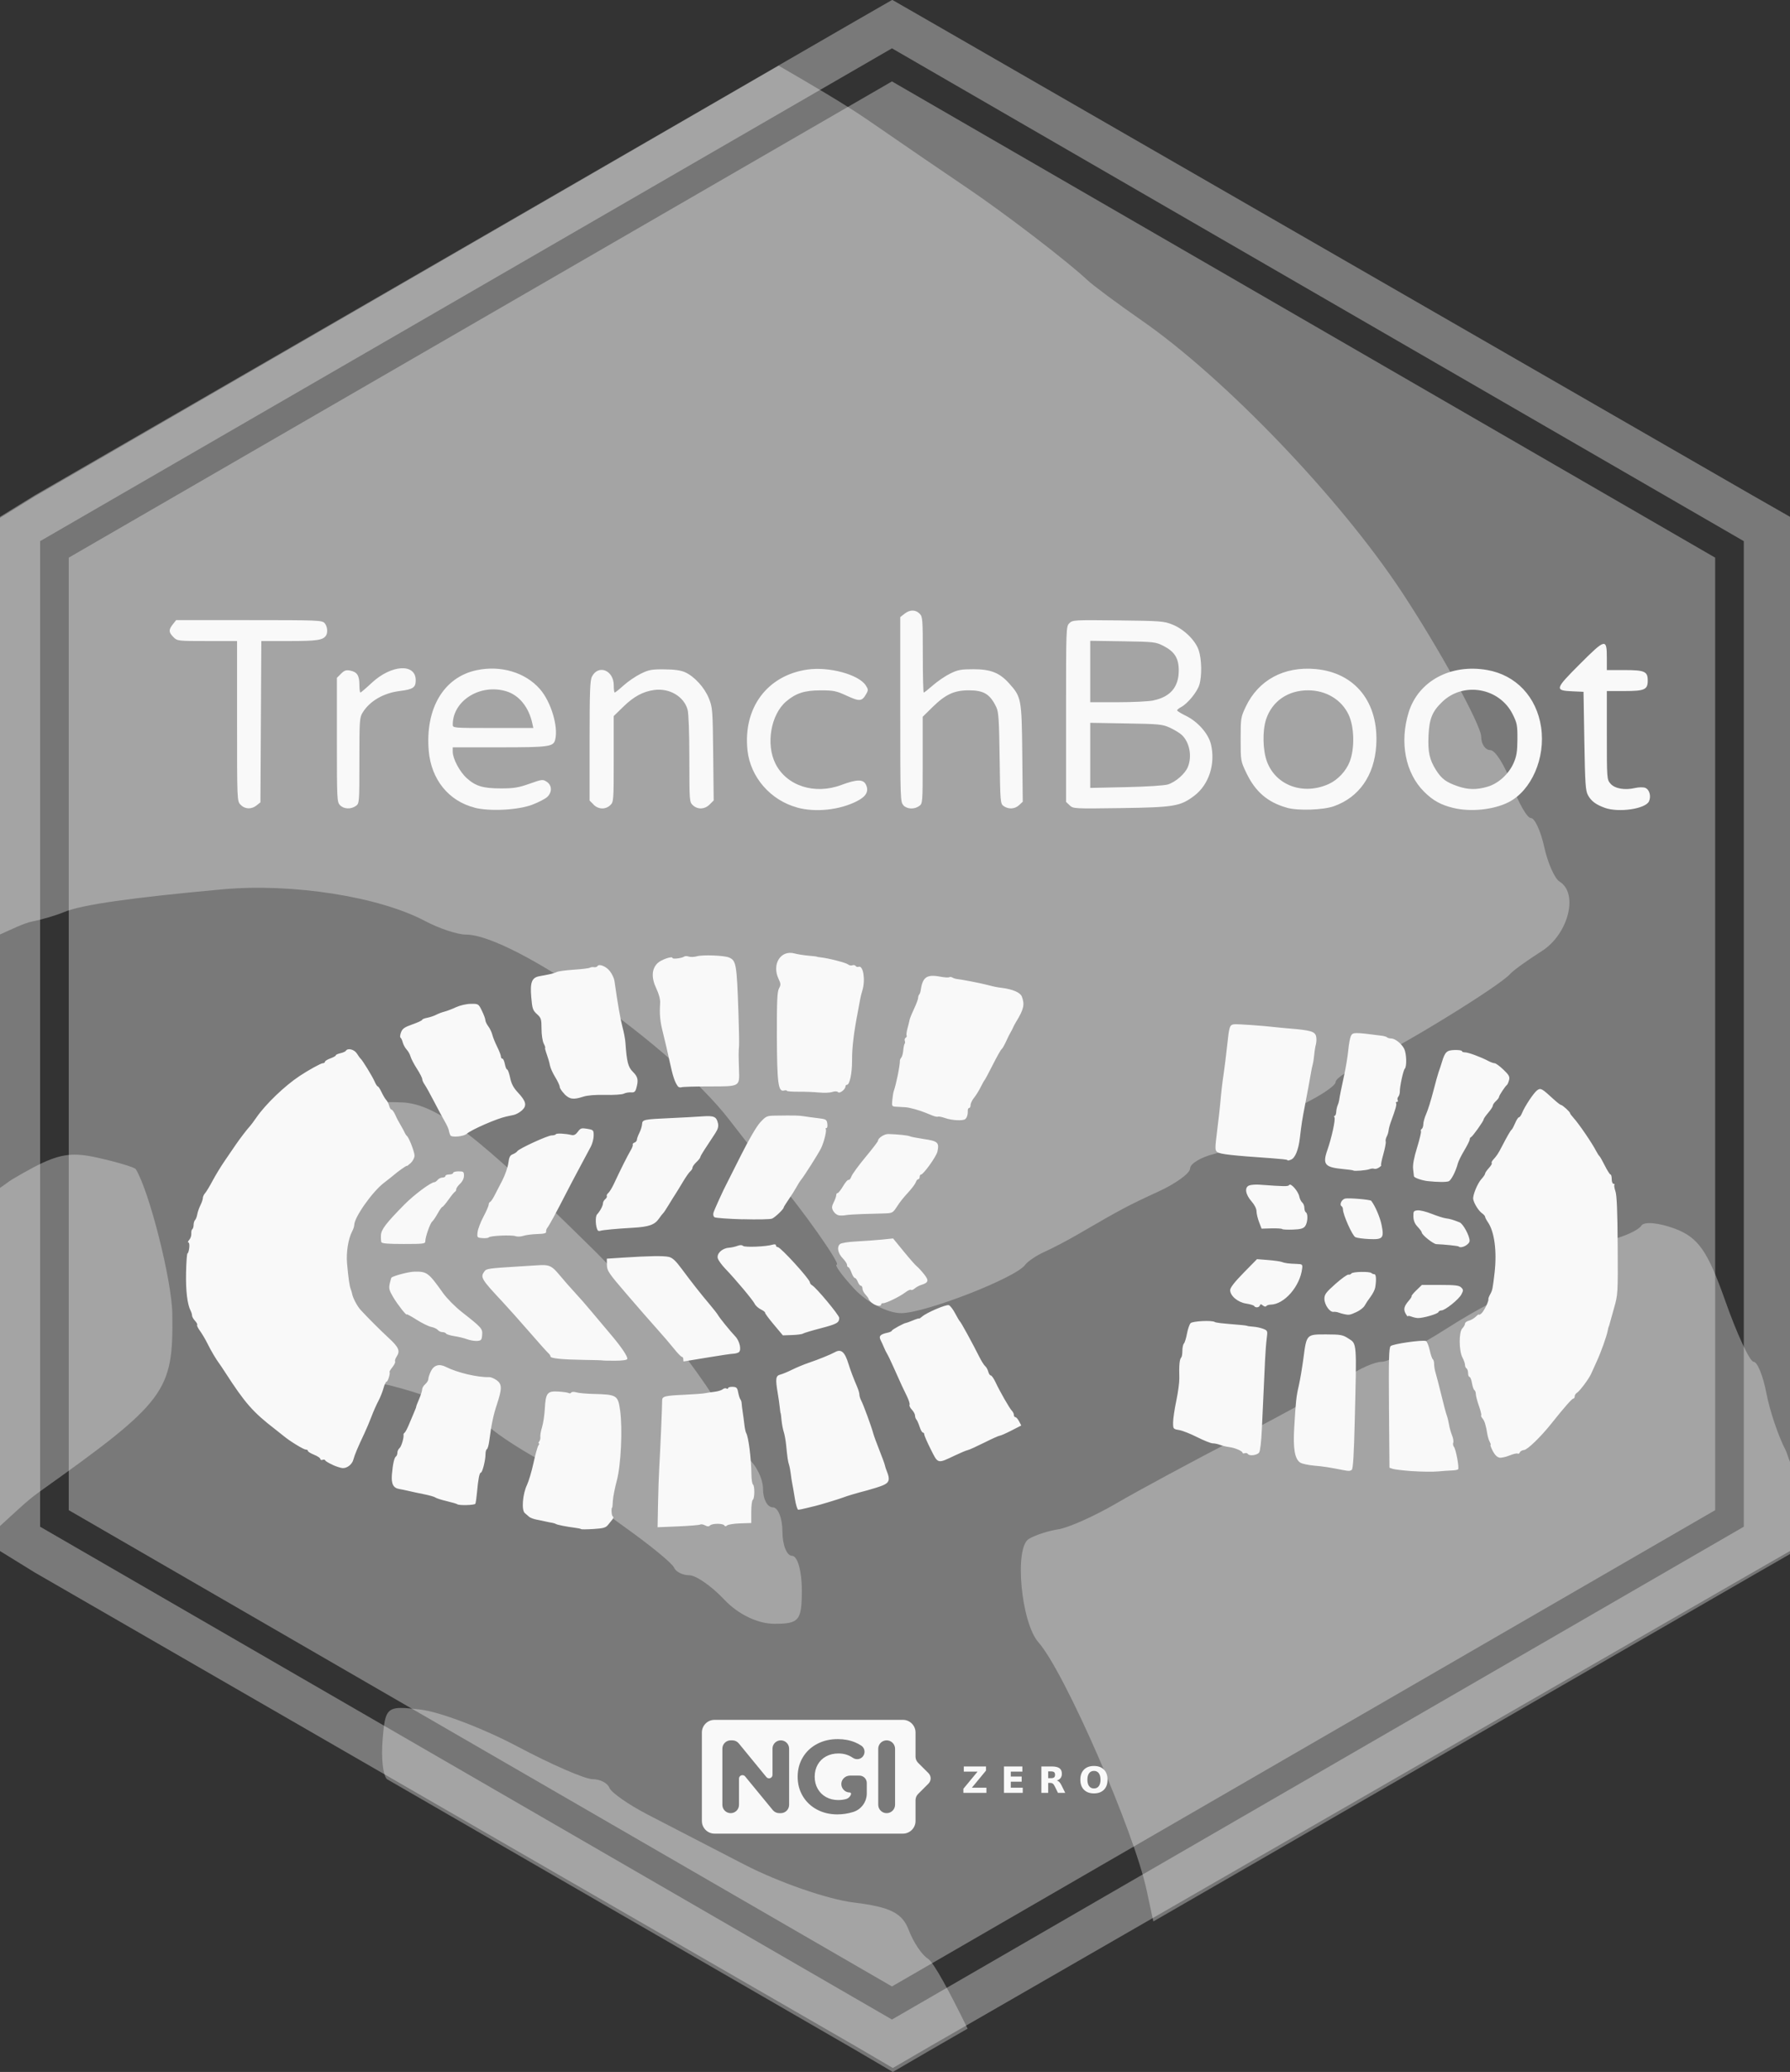 <?xml version="1.0" encoding="UTF-8" standalone="no"?>
<!-- Created with Inkscape (http://www.inkscape.org/) -->

<svg
   width="43.9mm"
   height="50.8mm"
   viewBox="0 0 43.9 50.8"
   version="1.1"
   id="svg5"
   sodipodi:docname="trenchboot.hex.svg"
   inkscape:version="1.3.2 (091e20ef0f, 2023-11-25)"
   xml:space="preserve"
   xmlns:inkscape="http://www.inkscape.org/namespaces/inkscape"
   xmlns:sodipodi="http://sodipodi.sourceforge.net/DTD/sodipodi-0.dtd"
   xmlns:xlink="http://www.w3.org/1999/xlink"
   xmlns="http://www.w3.org/2000/svg"
   xmlns:svg="http://www.w3.org/2000/svg"><rect x="0" y="0" width="43.9" height="50.8" fill="#333333" stroke="none"/><sodipodi:namedview
     id="namedview8"
     pagecolor="#ffffff"
     bordercolor="#666666"
     borderopacity="1.0"
     inkscape:pageshadow="2"
     inkscape:pageopacity="0.0"
     inkscape:pagecheckerboard="0"
     inkscape:document-units="mm"
     showgrid="false"
     fit-margin-top="0"
     fit-margin-left="0"
     fit-margin-right="0"
     fit-margin-bottom="0"
     inkscape:zoom="1.4142136"
     inkscape:cx="-234.4059"
     inkscape:cy="-47.376154"
     inkscape:window-width="3436"
     inkscape:window-height="1390"
     inkscape:window-x="0"
     inkscape:window-y="0"
     inkscape:window-maximized="1"
     inkscape:current-layer="svg5"
     inkscape:showpageshadow="2"
     inkscape:deskcolor="#d1d1d1" /><defs
     id="defs2"><linearGradient
       gradientUnits="userSpaceOnUse"
       y2="161.629"
       x2="79.058"
       y1="157.91"
       x1="100.54"
       id="linearGradient884"
       xlink:href="#linearGradient880" /><linearGradient
       id="linearGradient880"><stop
         id="stop876"
         offset="0"
         style="stop-color:#784421;stop-opacity:1;" /><stop
         id="stop878"
         offset="1"
         style="stop-color:#784421;stop-opacity:0;" /></linearGradient><linearGradient
       gradientUnits="userSpaceOnUse"
       y2="187.636"
       x2="162.188"
       y1="188.576"
       x1="188.859"
       id="linearGradient1106"
       xlink:href="#linearGradient880" /><linearGradient
       gradientUnits="userSpaceOnUse"
       y2="208.925"
       x2="-1.883"
       y1="261.788"
       x1="-1.883"
       id="linearGradient1408-6"
       xlink:href="#linearGradient1406" /><linearGradient
       id="linearGradient1406"><stop
         id="stop1402"
         offset="0"
         style="stop-color:#000000;stop-opacity:1;" /><stop
         id="stop1404"
         offset="1"
         style="stop-color:#000000;stop-opacity:0;" /></linearGradient><radialGradient
       gradientUnits="userSpaceOnUse"
       gradientTransform="matrix(1,0,0,1.464,0,-64.581)"
       r="56.134"
       fy="127.046"
       fx="140.49"
       cy="127.046"
       cx="140.49"
       id="radialGradient1608"
       xlink:href="#linearGradient1606" /><linearGradient
       id="linearGradient1606"><stop
         id="stop1602"
         offset="0"
         style="stop-color:#fdbc5c;stop-opacity:1" /><stop
         id="stop1604"
         offset="1"
         style="stop-color:#fdd08c;stop-opacity:0;" /></linearGradient><linearGradient
       gradientUnits="userSpaceOnUse"
       y2="276.31"
       y1="233.23"
       x2="529.53"
       x1="479.79"
       id="d"><stop
         id="stop16254"
         stop-color="#fff"
         offset="0" /><stop
         id="stop16256"
         stop-opacity="0"
         stop-color="#fff"
         offset="1" /></linearGradient><clipPath
       id="c"><path
         id="path16259"
         fill="#009688"
         fill-rule="evenodd"
         d="m 503.51,222.01 c -20.04,0 -36.286,16.246 -36.286,36.286 0,1.925 0.151,3.814 0.44,5.657 1.402,6.762 6.687,9.389 6.687,9.389 1.108,0.908 2.484,1.836 4.073,2.752 l -0.13,-0.004 c 0,0 3.331,18.563 9.444,18.41 4.622,-0.116 8.25,-9.453 14.128,-9.265 5.872,0.188 8.256,9.151 14.1,9.213 3.374,0.036 6.307,-5.744 8.16,-10.528 0.586,-0.12 1.17,-0.25 1.749,-0.392 5.556,5.254 18.398,10.599 23.87,12.412 a 0.533,0.533 0 0 0 0.177,-0.14 c 1.396,-1.82 -7.954,-16.01 -12.983,-23.372 a 36.17,36.17 0 0 0 2.856,-14.132 c 0,-20.04 -16.246,-36.286 -36.286,-36.286 z" /></clipPath><filter
       color-interpolation-filters="sRGB"
       height="1.127"
       width="1.114"
       y="-0.064"
       x="-0.057"
       id="b"><feGaussianBlur
         id="feGaussianBlur16262"
         stdDeviation="7.406" /></filter><filter
       color-interpolation-filters="sRGB"
       height="1.071"
       width="1.073"
       y="-0.036"
       x="-0.036"
       id="a"><feGaussianBlur
         id="feGaussianBlur16265"
         stdDeviation="1.279" /></filter><style
       id="style1157">.cls-1{fill:#ed6b06;}.cls-2{fill:#fff;}</style><filter
       inkscape:label="Inset"
       inkscape:menu="Shadows and Glows"
       inkscape:menu-tooltip="Shadowy outer bevel"
       style="color-interpolation-filters:sRGB"
       id="filter2"
       x="-0.208"
       y="-0.277"
       width="1.416"
       height="1.554"><feMorphology
         result="result1"
         in="SourceAlpha"
         operator="dilate"
         radius="3.6"
         id="feMorphology1" /><feGaussianBlur
         stdDeviation="3.6"
         in="result1"
         result="result0"
         id="feGaussianBlur1" /><feDiffuseLighting
         surfaceScale="-5"
         id="feDiffuseLighting1"><feDistantLight
           elevation="45"
           azimuth="225"
           id="feDistantLight1" /></feDiffuseLighting><feComposite
         in2="result0"
         operator="in"
         result="result91"
         id="feComposite1" /><feComposite
         in="SourceGraphic"
         in2="result91"
         id="feComposite2" /></filter></defs><g
     id="g1023"
     transform="matrix(0.265,0,0,0.265,3.346,-1.721)"
     style="fill:#797979;fill-opacity:1"
     inkscape:label="Hexagon"><path
       id="polygon4013"
       style="fill:#797979;fill-opacity:1;stroke-width:1.325"
       d="m 69.949,6.482 -3.451,1.984 -75.896,43.852 -3.229,1.992 v 3.99 87.705 3.99 l 3.227,1.992 76.014,43.852 3.389,1.986 3.418,-1.986 76.141,-43.852 3.471,-1.992 v -3.99 -87.705 -3.99 L 149.547,52.318 73.405,8.466 Z m -0.027,4.484 78.836,45.596 v 91.184 l -78.836,45.596 -78.176,-45.213 -0.66,-0.383 V 56.562 Z m 0,3.061 -76.186,44.061 V 146.216 L 69.922,190.281 146.108,146.216 V 58.088 Z"
       inkscape:label="hexagon" /></g><g
     id="g77"
     transform="matrix(0.028,0,0,-0.028,16.817,45.354)"
     inkscape:label="NGI Zero logo"
     style="fill:#f9f9f9"><g
       id="g65"
       inkscape:label="NGI"
       style="fill:#f9f9f9"><path
         id="path63"
         style="fill:#f9f9f9;fill-opacity:1;stroke:none;stroke-width:1"
         d="m 25.229,113.812 c -6.079,0 -11.058,-4.98 -11.058,-11.058 V 25.238 c 0,-6.079 4.979,-11.058 11.058,-11.058 H 190.267 c 6.078,0 11.039,4.98 11.039,11.058 v 18.258 c 0,2.022 0.802,3.96 2.234,5.391 l 9.101,9.101 c 2.54,2.539 2.528,6.644 -0.019,9.175 l -9.064,9.027 c -1.44,1.431 -2.252,3.379 -2.252,5.409 v 21.156 c 0,6.078 -4.961,11.058 -11.039,11.058 z M 133.113,96.957 c 5.585,0 10.659,-0.943 15.212,-2.824 1.974,-0.816 3.801,-1.799 5.501,-2.935 3.604,-2.407 3.794,-7.708 0.314,-10.449 -2.233,-1.759 -5.413,-1.778 -7.754,-0.166 -3.685,2.538 -7.872,3.803 -12.553,3.803 -4.068,0 -7.68,-0.85 -10.836,-2.548 -3.158,-1.702 -5.605,-4.103 -7.366,-7.2 -1.761,-3.096 -2.658,-6.646 -2.658,-10.652 0,-3.947 0.897,-7.463 2.658,-10.56 1.761,-3.096 4.202,-5.507 7.329,-7.237 3.126,-1.73 6.682,-2.603 10.689,-2.603 2.329,0 4.535,0.284 6.609,0.831 2.206,0.582 3.883,2.232 4.541,4.32 0.232,0.74 -0.332,1.495 -1.108,1.495 -4.237,0 -7.644,3.587 -7.366,7.883 0.254,3.92 3.695,6.886 7.624,6.886 h 7.273 c 0.066,0 0.139,-0.019 0.203,-0.019 0.066,0.002 0.121,0.019 0.184,0.019 h 0.517 c 3.583,0 6.48,-2.916 6.48,-6.498 v -9.046 c 0,-7.437 -4.785,-14.099 -11.889,-16.301 -0.047,-0.009 -0.085,-0.019 -0.129,-0.038 -4.554,-1.396 -9.14,-2.086 -13.753,-2.086 -6.618,0 -12.569,1.404 -17.851,4.228 -5.282,2.823 -9.419,6.732 -12.424,11.741 -3.005,5.009 -4.504,10.669 -4.504,16.984 0,6.313 1.499,11.976 4.504,16.984 3.005,5.009 7.172,8.937 12.516,11.759 5.34,2.823 11.357,4.227 18.036,4.227 z M 39.407,95.868 h 1.458 c 2.184,0 4.247,-0.987 5.63,-2.677 L 70.642,63.728 c 1.802,-2.202 5.372,-0.943 5.372,1.901 v 22.947 c 0,4.024 3.25,7.292 7.273,7.292 4.024,0 7.292,-3.268 7.292,-7.292 V 39.397 c 0,-4.023 -3.268,-7.273 -7.292,-7.273 h -1.366 c -2.181,0 -4.246,0.973 -5.63,2.658 L 52.052,64.282 c -1.804,2.197 -5.372,0.923 -5.372,-1.92 V 39.397 c 0,-4.023 -3.25,-7.273 -7.274,-7.273 -4.023,0 -7.292,3.25 -7.292,7.273 v 49.179 c 0,4.024 3.269,7.292 7.292,7.292 z m 136.59,0 c 4.074,0 7.384,-3.31 7.384,-7.384 V 39.489 c 0,-4.074 -3.31,-7.366 -7.384,-7.366 -4.074,0 -7.366,3.292 -7.366,7.366 v 48.995 c 0,4.074 3.292,7.384 7.366,7.384 z"
         inkscape:label="tag" /></g><g
       aria-label="Z E R O"
       transform="scale(1,-1)"
       style="font-variant:normal;font-weight:600;font-stretch:normal;font-size:31.76px;font-family:'Montserrat SemiBold';-inkscape-font-specification:Montserrat-SemiBold;font-variant-ligatures:normal;font-variant-caps:normal;font-variant-numeric:normal;font-feature-settings:normal;text-align:start;writing-mode:lr-tb;text-anchor:start;fill:#f9f9f9;fill-opacity:1;fill-rule:nonzero;stroke:none"
       id="g75"
       inkscape:label="letters"><path
         style="fill:#f9f9f9;fill-opacity:1"
         d="m 243.581,-73.015 h 19.462 v 3.613 l -12.422,15.027 h 12.778 v 4.513 h -20.176 v -3.613 l 12.422,-15.027 h -12.065 z"
         id="path67"
         inkscape:connector-curvature="0"
         inkscape:label="z" /><path
         style="fill:#f9f9f9;fill-opacity:1"
         d="m 278.768,-73.015 h 16.113 v 4.513 h -10.142 v 4.311 h 9.537 v 4.513 h -9.537 v 5.304 h 10.483 v 4.513 H 278.768 Z"
         id="path69"
         inkscape:connector-curvature="0"
         inkscape:label="e" /><path
         style="fill:#f9f9f9;fill-opacity:1"
         d="m 320.004,-62.749 q 1.876,0 2.683,-0.698 0.822,-0.698 0.822,-2.295 0,-1.582 -0.822,-2.264 -0.806,-0.682 -2.683,-0.682 h -2.512 v 5.939 z m -2.512,4.125 v 8.762 h -5.971 v -23.153 h 9.119 q 4.575,0 6.699,1.535 2.14,1.535 2.14,4.854 0,2.295 -1.117,3.768 -1.101,1.473 -3.334,2.171 1.225,0.279 2.187,1.272 0.977,0.977 1.969,2.978 l 3.241,6.575 h -6.358 l -2.822,-5.753 q -0.853,-1.737 -1.737,-2.373 -0.868,-0.636 -2.326,-0.636 z"
         id="path71"
         inkscape:connector-curvature="0"
         inkscape:label="r" /><path
         style="fill:#f9f9f9;fill-opacity:1"
         d="m 357.579,-69.107 q -2.729,0 -4.234,2.016 -1.504,2.016 -1.504,5.676 0,3.644 1.504,5.66 1.504,2.016 4.234,2.016 2.745,0 4.249,-2.016 1.504,-2.016 1.504,-5.66 0,-3.66 -1.504,-5.676 -1.504,-2.016 -4.249,-2.016 z m 0,-4.327 q 5.583,0 8.746,3.195 3.164,3.195 3.164,8.824 0,5.614 -3.164,8.808 -3.164,3.195 -8.746,3.195 -5.567,0 -8.746,-3.195 -3.164,-3.195 -3.164,-8.808 0,-5.629 3.164,-8.824 3.179,-3.195 8.746,-3.195 z"
         id="path73"
         inkscape:connector-curvature="0"
         inkscape:label="o" /></g></g><path
     id="path55"
     style="opacity:0.337;fill:#f9f9f9;fill-opacity:1;stroke-width:1.464"
     d="M 19.096,1.61 0.855,12.169 4.3467676e-7,12.698 v 1.059 9.154 C 0.283,22.786 0.591,22.632 0.79,22.593 1.026,22.547 1.38,22.443 1.576,22.36 c 0.423,-0.177 1.655,-0.353 3.887,-0.556 1.705,-0.154 3.829,0.178 4.956,0.775 0.347,0.184 0.8,0.335 1.005,0.335 1.164,0 5.076,2.747 6.456,4.533 0.524,0.678 1.059,1.354 1.19,1.503 0.56,0.637 1.562,2.056 1.452,2.056 -0.066,0 0.128,0.268 0.431,0.595 0.306,0.33 0.818,0.595 1.149,0.595 0.586,0 2.803,-0.863 3.038,-1.182 0.066,-0.089 0.28,-0.234 0.476,-0.321 0.196,-0.088 0.571,-0.284 0.833,-0.437 1.05,-0.611 1.219,-0.701 1.964,-1.043 0.425,-0.195 0.774,-0.449 0.774,-0.564 0,-0.115 0.26,-0.274 0.578,-0.354 0.318,-0.08 0.72,-0.283 0.892,-0.452 0.173,-0.168 0.716,-0.494 1.207,-0.725 0.491,-0.23 0.892,-0.495 0.892,-0.588 0,-0.093 0.348,-0.317 0.774,-0.498 0.74,-0.315 3.262,-1.864 3.511,-2.157 0.065,-0.077 0.413,-0.328 0.773,-0.557 0.65,-0.414 0.906,-1.412 0.435,-1.703 -0.121,-0.075 -0.29,-0.456 -0.376,-0.847 -0.086,-0.391 -0.233,-0.711 -0.327,-0.711 -0.094,0 -0.307,-0.375 -0.473,-0.833 -0.166,-0.458 -0.401,-0.833 -0.523,-0.833 -0.123,0 -0.223,-0.148 -0.223,-0.328 0,-0.284 -1.043,-2.182 -1.964,-3.573 C 32.842,12.195 30.038,9.272 27.995,7.853 27.406,7.444 26.805,6.997 26.66,6.86 26.179,6.407 24.631,5.222 23.711,4.602 23.213,4.267 22.126,3.524 21.295,2.95 20.697,2.538 19.859,2.054 19.096,1.61 Z M 9.859,27.029 c -0.432,-0.021 -0.919,0.005 -1.083,0.058 -0.219,0.071 -0.298,0.975 -0.298,3.436 0,3.072 0.035,3.339 0.434,3.339 0.651,0 2.746,0.733 3.017,1.056 0.131,0.156 0.693,0.537 1.25,0.847 0.556,0.31 1.012,0.634 1.012,0.718 0,0.085 0.508,0.516 1.13,0.958 0.622,0.442 1.167,0.889 1.21,0.993 0.044,0.104 0.212,0.188 0.375,0.188 0.163,0 0.547,0.268 0.855,0.595 0.34,0.362 0.822,0.595 1.231,0.595 0.61,0 0.673,-0.078 0.673,-0.833 0,-0.458 -0.107,-0.833 -0.238,-0.833 -0.131,0 -0.238,-0.268 -0.238,-0.595 0,-0.327 -0.107,-0.595 -0.238,-0.595 -0.131,0 -0.238,-0.201 -0.238,-0.447 0,-0.246 -0.161,-0.58 -0.357,-0.743 -0.196,-0.163 -0.357,-0.388 -0.357,-0.501 0,-0.538 -1.925,-3.125 -3.436,-4.617 -2.854,-2.818 -3.841,-3.578 -4.704,-3.62 z m -7.95,1.282 c -0.45,-0.021 -0.817,0.137 -1.605,0.602 -0.093,0.055 -0.203,0.148 -0.304,0.211 v 7.918 0.373 C 0.324,37.121 0.666,36.792 0.93,36.603 4.081,34.358 4.253,34.127 4.226,32.211 c -0.012,-0.821 -0.564,-3.005 -0.896,-3.546 -0.027,-0.044 -0.443,-0.169 -0.924,-0.278 -0.187,-0.042 -0.347,-0.069 -0.497,-0.076 z m 38.637,1.682 c -0.149,-0.014 -0.258,0.004 -0.29,0.056 -0.065,0.105 -0.396,0.261 -0.735,0.346 -0.34,0.085 -0.834,0.356 -1.097,0.602 -0.264,0.246 -0.738,0.511 -1.055,0.591 -0.317,0.079 -1.158,0.517 -1.869,0.972 -0.711,0.455 -1.435,0.828 -1.609,0.828 -0.174,0 -0.558,0.169 -0.854,0.377 -0.296,0.207 -1.471,0.861 -2.612,1.452 -1.14,0.591 -2.51,1.329 -3.044,1.641 -0.534,0.312 -1.177,0.599 -1.428,0.638 -0.252,0.039 -0.577,0.146 -0.723,0.237 h -5.17e-4 c -0.358,0.224 -0.186,2.055 0.239,2.534 0.642,0.725 2.35,4.643 2.656,6.092 0.036,0.172 0.102,0.475 0.161,0.751 l 14.695,-8.479 0.92,-0.529 v -1.059 -1.199 c -0.043,-0.098 -0.073,-0.222 -0.113,-0.299 -0.175,-0.336 -0.385,-0.959 -0.466,-1.384 -0.081,-0.425 -0.222,-0.773 -0.314,-0.773 -0.092,0 -0.406,-0.675 -0.697,-1.499 -0.43,-1.218 -0.66,-1.548 -1.233,-1.764 -0.194,-0.073 -0.383,-0.118 -0.532,-0.132 z M 9.825,41.875 c -0.363,0.004 -0.391,0.17 -0.442,0.783 h 5.17e-4 c -0.038,0.453 0.011,0.873 0.106,0.963 l 11.509,6.652 0.898,0.527 0.906,-0.527 0.928,-0.535 c -0.425,-0.867 -0.826,-1.624 -0.976,-1.717 -0.145,-0.089 -0.355,-0.404 -0.467,-0.699 -0.16,-0.421 -0.451,-0.566 -1.354,-0.677 -0.632,-0.077 -1.836,-0.495 -2.675,-0.928 -0.839,-0.433 -1.91,-0.987 -2.38,-1.23 -0.47,-0.244 -0.89,-0.539 -0.934,-0.655 -0.044,-0.116 -0.23,-0.211 -0.413,-0.211 -0.184,0 -1.014,-0.361 -1.846,-0.803 C 11.853,42.377 10.786,41.971 10.313,41.915 10.105,41.891 9.946,41.874 9.825,41.875 Z" /><path
     style="fill:#f9f9f9;stroke-width:0.243"
     d="m 11.639,19.801 c -0.636,-0.161 -1.064,-0.691 -1.124,-1.392 -0.089,-1.037 0.367,-1.806 1.173,-1.977 0.592,-0.126 1.195,0.053 1.552,0.461 0.272,0.309 0.457,0.921 0.376,1.242 -0.043,0.173 -0.15,0.188 -1.37,0.188 h -1.143 l 4.85e-4,0.109 c 6.95e-4,0.171 0.17,0.49 0.344,0.647 0.219,0.197 0.399,0.251 0.84,0.251 0.314,8.8e-5 0.428,-0.019 0.698,-0.114 0.309,-0.11 0.328,-0.112 0.424,-0.048 0.13,0.085 0.135,0.256 0.011,0.372 -0.049,0.046 -0.214,0.132 -0.365,0.189 -0.349,0.133 -1.042,0.169 -1.418,0.074 z m 1.417,-2.061 c -0.086,-0.402 -0.325,-0.698 -0.642,-0.792 -0.636,-0.191 -1.31,0.23 -1.31,0.817 0,0.084 0.006,0.084 0.988,0.084 h 0.988 z m 6.5,2.06 c -0.658,-0.177 -1.153,-0.745 -1.224,-1.405 -0.111,-1.038 0.483,-1.837 1.471,-1.979 0.529,-0.076 1.255,0.121 1.43,0.388 0.062,0.095 0.064,0.118 0.013,0.207 -0.106,0.187 -0.162,0.193 -0.477,0.048 -0.262,-0.121 -0.325,-0.133 -0.646,-0.133 -0.39,5.33e-4 -0.601,0.068 -0.84,0.27 -0.378,0.32 -0.505,1.051 -0.264,1.529 0.274,0.545 0.961,0.766 1.617,0.52 0.378,-0.141 0.536,-0.143 0.601,-0.007 0.078,0.162 0.008,0.29 -0.224,0.407 -0.424,0.215 -1.007,0.277 -1.459,0.156 z m 12.007,0.004 c -0.472,-0.132 -0.774,-0.391 -0.994,-0.849 -0.141,-0.295 -0.142,-0.299 -0.142,-0.829 0,-0.516 0.004,-0.541 0.124,-0.796 0.311,-0.658 0.942,-0.998 1.717,-0.926 0.973,0.09 1.552,0.823 1.484,1.877 -0.047,0.732 -0.42,1.266 -1.035,1.485 -0.266,0.095 -0.881,0.115 -1.155,0.039 z m 1.029,-0.584 c 0.218,-0.1 0.418,-0.313 0.508,-0.541 0.127,-0.324 0.116,-0.858 -0.025,-1.156 -0.175,-0.369 -0.551,-0.596 -0.99,-0.598 -0.495,-0.002 -0.883,0.264 -1.032,0.706 -0.095,0.283 -0.085,0.769 0.022,1.049 0.223,0.585 0.896,0.824 1.518,0.54 z m 3.047,0.588 c -0.306,-0.075 -0.496,-0.181 -0.713,-0.397 -0.46,-0.457 -0.606,-1.215 -0.377,-1.95 0.238,-0.764 1.03,-1.19 1.923,-1.034 0.707,0.123 1.213,0.659 1.324,1.403 0.112,0.752 -0.235,1.552 -0.798,1.838 -0.365,0.186 -0.933,0.245 -1.359,0.14 z m 0.845,-0.52 c 0.266,-0.079 0.518,-0.309 0.638,-0.581 0.073,-0.167 0.091,-0.279 0.093,-0.582 0.002,-0.34 -0.009,-0.398 -0.116,-0.612 -0.325,-0.652 -1.209,-0.807 -1.73,-0.303 -0.243,0.234 -0.315,0.411 -0.334,0.817 -0.019,0.409 0.022,0.598 0.186,0.857 0.134,0.212 0.247,0.295 0.531,0.393 0.252,0.087 0.464,0.09 0.732,0.011 z m 2.876,0.519 c -0.218,-0.078 -0.336,-0.166 -0.414,-0.309 -0.061,-0.112 -0.072,-0.278 -0.09,-1.332 l -0.02,-1.204 -0.263,-0.012 c -0.452,-0.02 -0.444,-0.051 0.174,-0.669 0.629,-0.629 0.661,-0.636 0.661,-0.143 v 0.291 h 0.427 c 0.502,0 0.576,0.033 0.576,0.257 0,0.223 -0.074,0.257 -0.576,0.257 h -0.427 v 1.083 c 0,1.071 9.73e-4,1.085 0.09,1.188 0.105,0.122 0.348,0.165 0.603,0.106 0.088,-0.02 0.198,-0.022 0.246,-0.005 0.105,0.039 0.153,0.205 0.095,0.332 -0.084,0.185 -0.74,0.282 -1.082,0.16 z M 5.9,19.731 c -0.086,-0.091 -0.086,-0.093 -0.086,-2.053 V 15.717 h -0.732 c -0.725,0 -0.733,-9.73e-4 -0.829,-0.097 -0.118,-0.118 -0.121,-0.178 -0.015,-0.312 l 0.082,-0.104 h 1.787 c 1.681,0 1.791,0.004 1.853,0.072 0.068,0.075 0.086,0.231 0.035,0.307 -0.075,0.112 -0.221,0.134 -0.894,0.134 h -0.692 l -0.011,1.977 -0.011,1.977 -0.093,0.075 c -0.126,0.102 -0.289,0.096 -0.393,-0.016 z m 2.441,0.012 c -0.076,-0.076 -0.079,-0.132 -0.079,-1.601 v -1.522 l 0.101,-0.101 c 0.082,-0.082 0.125,-0.097 0.227,-0.077 0.168,0.033 0.224,0.12 0.224,0.347 0,0.104 0.011,0.19 0.025,0.19 0.014,0 0.138,-0.106 0.276,-0.235 0.481,-0.45 1.081,-0.486 1.081,-0.066 0,0.179 -0.065,0.223 -0.393,0.264 -0.397,0.05 -0.734,0.245 -0.908,0.527 -0.077,0.124 -0.081,0.191 -0.081,1.181 0,1.039 -6.95e-4,1.05 -0.088,1.111 -0.121,0.085 -0.292,0.077 -0.386,-0.018 z m 6.216,-0.018 -0.097,-0.097 v -1.464 c 0,-1.208 0.01,-1.484 0.058,-1.576 0.158,-0.305 0.534,-0.155 0.534,0.213 0,0.099 0.011,0.179 0.024,0.179 0.013,0 0.112,-0.079 0.219,-0.176 0.108,-0.097 0.297,-0.226 0.42,-0.286 0.198,-0.097 0.267,-0.11 0.58,-0.107 0.245,0.002 0.402,0.024 0.506,0.071 0.229,0.103 0.478,0.375 0.584,0.64 0.09,0.223 0.094,0.281 0.106,1.368 l 0.012,1.135 -0.099,0.099 c -0.121,0.121 -0.292,0.129 -0.411,0.019 -0.085,-0.079 -0.086,-0.101 -0.087,-1.135 -1.33e-4,-0.644 -0.017,-1.115 -0.044,-1.211 -0.089,-0.322 -0.446,-0.531 -0.818,-0.48 -0.274,0.038 -0.499,0.159 -0.755,0.408 l -0.238,0.232 v 1.053 c 0,1.032 -0.002,1.054 -0.086,1.133 -0.118,0.11 -0.29,0.103 -0.409,-0.016 z m 7.601,0.018 c -0.077,-0.077 -0.079,-0.132 -0.079,-2.346 v -2.267 l 0.104,-0.082 c 0.131,-0.103 0.268,-0.104 0.37,-0.003 0.074,0.074 0.079,0.132 0.079,1.007 0,0.51 0.01,0.928 0.023,0.928 0.013,0 0.115,-0.081 0.227,-0.179 0.112,-0.098 0.301,-0.227 0.421,-0.286 0.188,-0.093 0.265,-0.107 0.572,-0.107 0.421,2.42e-4 0.638,0.086 0.87,0.343 0.304,0.337 0.312,0.38 0.326,1.716 l 0.012,1.19 -0.089,0.083 c -0.104,0.097 -0.259,0.107 -0.378,0.024 -0.082,-0.058 -0.085,-0.088 -0.1,-1.174 -0.013,-0.943 -0.025,-1.137 -0.082,-1.253 -0.154,-0.32 -0.305,-0.412 -0.676,-0.412 -0.357,2.67e-4 -0.571,0.1 -0.892,0.416 l -0.237,0.233 v 1.064 c 0,1.055 -6.94e-4,1.064 -0.088,1.125 -0.121,0.085 -0.292,0.077 -0.386,-0.018 z m 4.076,0.002 -0.089,-0.084 v -2.15 c 0,-2.117 0.001,-2.151 0.081,-2.231 0.079,-0.079 0.115,-0.081 1.194,-0.069 1.047,0.012 1.126,0.018 1.334,0.102 0.284,0.114 0.561,0.384 0.644,0.628 0.074,0.217 0.082,0.63 0.016,0.849 -0.052,0.173 -0.284,0.458 -0.442,0.543 -0.057,0.03 -0.103,0.068 -0.103,0.084 0,0.015 0.097,0.076 0.215,0.133 0.294,0.144 0.552,0.437 0.615,0.699 0.115,0.481 -0.051,0.991 -0.411,1.263 -0.342,0.257 -0.489,0.282 -1.801,0.301 -1.143,0.016 -1.166,0.015 -1.253,-0.067 z m 2.409,-0.512 c 0.189,-0.059 0.419,-0.26 0.488,-0.425 0.11,-0.263 0.044,-0.611 -0.149,-0.79 -0.052,-0.048 -0.183,-0.127 -0.291,-0.177 -0.182,-0.083 -0.263,-0.091 -1.075,-0.104 l -0.878,-0.015 v 0.798 0.798 l 0.878,-0.019 c 0.507,-0.011 0.941,-0.039 1.028,-0.066 z m -0.358,-2.06 c 0.419,-0.087 0.624,-0.328 0.624,-0.736 0,-0.297 -0.101,-0.46 -0.374,-0.6 -0.188,-0.097 -0.228,-0.102 -0.997,-0.114 L 26.738,15.711 v 0.753 0.753 h 0.669 c 0.368,0 0.763,-0.019 0.878,-0.043 z"
     id="path56"
     sodipodi:nodetypes="csssssccssssssccsssscscssscsssssssccssssssssssscsssssssssssssssssssssscssscssscscsssscscssscsssscccsccsscssssssssscsccscsssssssscssscsscssscsscssssssssscsscssscscssccscssscssssssscssssscccssssssscccsss" /><path
     style="fill:#f9f9f9;fill-opacity:1;stroke-width:0.233"
     d="m 14.249,37.489 c -0.008,-0.008 -0.073,-0.022 -0.145,-0.031 -0.212,-0.027 -0.431,-0.07 -0.471,-0.093 -0.02,-0.012 -0.063,-0.025 -0.095,-0.03 -0.032,-0.004 -0.1,-0.018 -0.152,-0.03 -0.052,-0.012 -0.154,-0.033 -0.226,-0.047 -0.072,-0.014 -0.153,-0.044 -0.179,-0.066 -0.026,-0.023 -0.075,-0.066 -0.11,-0.095 -0.085,-0.072 -0.054,-0.464 0.054,-0.691 0.043,-0.091 0.116,-0.336 0.161,-0.544 0.045,-0.208 0.099,-0.4 0.12,-0.426 0.021,-0.026 0.025,-0.047 0.01,-0.047 -0.016,0 -0.011,-0.021 0.009,-0.047 0.021,-0.026 0.033,-0.077 0.027,-0.113 -0.006,-0.036 0.013,-0.145 0.043,-0.242 0.029,-0.097 0.059,-0.299 0.067,-0.448 0.02,-0.386 0.062,-0.439 0.333,-0.421 0.119,0.008 0.234,0.024 0.254,0.037 0.021,0.013 0.048,0.007 0.06,-0.012 0.013,-0.021 0.067,-0.023 0.128,-0.005 0.058,0.017 0.241,0.034 0.407,0.038 0.589,0.015 0.612,0.03 0.665,0.408 0.062,0.451 0.02,1.338 -0.081,1.715 -0.048,0.177 -0.091,0.399 -0.097,0.493 -0.005,0.094 -0.012,0.17 -0.016,0.17 -0.028,0 -0.018,0.195 0.011,0.214 0.025,0.016 0.023,0.042 -0.005,0.076 -0.024,0.028 -0.073,0.089 -0.109,0.135 -0.055,0.069 -0.115,0.086 -0.357,0.101 -0.16,0.01 -0.297,0.011 -0.305,0.003 z m 1.889,-0.609 c 0.006,-0.31 0.019,-0.709 0.03,-0.886 0.027,-0.464 0.074,-1.558 0.071,-1.654 -0.003,-0.105 0.06,-0.122 0.557,-0.144 0.219,-0.01 0.44,-0.027 0.493,-0.037 0.052,-0.01 0.16,-0.027 0.239,-0.036 0.08,-0.01 0.168,-0.037 0.197,-0.061 0.029,-0.024 0.07,-0.033 0.092,-0.019 0.022,0.013 0.04,0.009 0.04,-0.01 0,-0.019 0.05,-0.033 0.111,-0.031 0.096,0.004 0.115,0.022 0.136,0.137 0.014,0.073 0.038,0.15 0.054,0.17 0.016,0.021 0.03,0.063 0.031,0.095 6.99e-4,0.031 0.012,0.125 0.025,0.208 0.013,0.083 0.032,0.225 0.042,0.316 0.01,0.09 0.03,0.183 0.044,0.207 0.057,0.093 0.124,0.617 0.129,1.021 0.002,0.12 0.019,0.227 0.037,0.239 0.047,0.029 0.044,0.348 -0.003,0.377 -0.021,0.013 -0.038,0.146 -0.038,0.296 v 0.273 l -0.271,0.009 c -0.149,0.005 -0.292,0.027 -0.319,0.049 -0.033,0.028 -0.055,0.028 -0.072,-1.1e-4 -0.032,-0.052 -0.297,-0.051 -0.349,0.002 -0.03,0.03 -0.064,0.029 -0.122,-0.002 -0.044,-0.024 -0.098,-0.033 -0.118,-0.02 -0.021,0.013 -0.264,0.033 -0.542,0.045 l -0.504,0.021 z m 3.356,-0.138 c -0.024,-0.151 -0.053,-0.317 -0.064,-0.369 -0.011,-0.052 -0.027,-0.157 -0.036,-0.234 -0.009,-0.077 -0.027,-0.177 -0.042,-0.223 -0.029,-0.09 -0.041,-0.171 -0.072,-0.488 -0.011,-0.113 -0.038,-0.259 -0.059,-0.323 -0.021,-0.064 -0.045,-0.193 -0.054,-0.286 -0.008,-0.093 -0.018,-0.17 -0.022,-0.17 -0.004,0 -0.013,-0.06 -0.02,-0.133 -0.007,-0.073 -0.03,-0.235 -0.051,-0.36 -0.06,-0.357 -0.05,-0.426 0.065,-0.455 0.055,-0.014 0.185,-0.068 0.289,-0.12 0.104,-0.052 0.292,-0.13 0.417,-0.172 0.241,-0.082 0.525,-0.198 0.634,-0.258 0.15,-0.084 0.24,-0.006 0.329,0.285 0.048,0.156 0.127,0.365 0.217,0.574 0.028,0.066 0.052,0.148 0.052,0.182 0,0.035 0.02,0.1 0.044,0.146 0.053,0.098 0.252,0.641 0.295,0.803 0.017,0.063 0.085,0.25 0.152,0.417 0.067,0.167 0.126,0.329 0.132,0.36 0.005,0.031 0.029,0.105 0.053,0.163 0.079,0.194 0.056,0.271 -0.099,0.336 -0.078,0.033 -0.253,0.088 -0.388,0.124 -0.278,0.073 -0.476,0.131 -0.587,0.174 -0.098,0.038 -0.584,0.185 -0.682,0.207 -0.042,0.009 -0.144,0.034 -0.227,0.055 -0.083,0.021 -0.17,0.038 -0.192,0.039 -0.022,4.65e-4 -0.06,-0.123 -0.084,-0.274 z m -8.277,0.14 c -0.012,-0.012 -0.129,-0.046 -0.26,-0.077 -0.131,-0.031 -0.256,-0.071 -0.279,-0.089 -0.022,-0.018 -0.143,-0.053 -0.268,-0.078 -0.125,-0.025 -0.296,-0.061 -0.379,-0.081 -0.083,-0.02 -0.191,-0.042 -0.24,-0.05 -0.148,-0.024 -0.199,-0.128 -0.179,-0.361 0.023,-0.259 0.058,-0.412 0.101,-0.439 0.018,-0.011 0.033,-0.052 0.033,-0.09 0,-0.038 0.024,-0.089 0.053,-0.113 0.046,-0.038 0.111,-0.26 0.097,-0.33 -0.003,-0.013 0.01,-0.035 0.028,-0.048 0.018,-0.013 0.064,-0.1 0.103,-0.194 0.039,-0.094 0.096,-0.23 0.128,-0.303 0.032,-0.073 0.056,-0.137 0.053,-0.142 -0.003,-0.005 0.028,-0.087 0.07,-0.183 0.041,-0.096 0.075,-0.203 0.075,-0.238 0,-0.035 0.034,-0.093 0.076,-0.129 0.042,-0.036 0.076,-0.092 0.076,-0.126 0,-0.034 0.027,-0.117 0.06,-0.186 0.074,-0.155 0.205,-0.195 0.369,-0.112 0.283,0.143 0.783,0.261 1.064,0.251 0.04,-0.001 0.121,0.032 0.18,0.074 0.136,0.097 0.138,0.204 0.01,0.591 -0.09,0.272 -0.133,0.476 -0.192,0.92 -0.013,0.094 -0.038,0.176 -0.056,0.183 -0.018,0.007 -0.033,0.063 -0.033,0.125 0,0.147 -0.077,0.449 -0.114,0.449 -0.035,0 -0.066,0.161 -0.095,0.489 -0.012,0.133 -0.03,0.257 -0.041,0.275 -0.022,0.035 -0.407,0.045 -0.441,0.011 z m 23.424,-0.812 c -0.219,-0.016 -0.435,-0.041 -0.481,-0.056 l -0.083,-0.028 -0.012,-1.464 c -0.009,-1.189 -0.002,-1.474 0.04,-1.518 0.05,-0.053 0.771,-0.158 0.866,-0.125 0.025,0.008 0.066,0.109 0.092,0.222 0.025,0.114 0.06,0.216 0.078,0.226 0.017,0.011 0.031,0.064 0.031,0.119 0,0.055 0.017,0.152 0.037,0.216 0.02,0.064 0.082,0.304 0.138,0.533 0.055,0.229 0.116,0.457 0.135,0.507 0.019,0.05 0.044,0.152 0.056,0.227 0.012,0.075 0.045,0.193 0.073,0.261 0.028,0.068 0.042,0.149 0.03,0.18 -0.012,0.031 -0.004,0.077 0.017,0.103 0.049,0.059 0.134,0.52 0.102,0.552 -0.013,0.013 -0.078,0.025 -0.144,0.027 -0.066,0.002 -0.223,0.013 -0.348,0.024 -0.125,0.012 -0.406,0.008 -0.625,-0.007 z m -1.686,-0.024 c -0.357,-0.07 -0.489,-0.091 -0.72,-0.111 -0.146,-0.013 -0.301,-0.046 -0.345,-0.074 -0.136,-0.087 -0.18,-0.342 -0.149,-0.862 0.039,-0.655 0.05,-0.759 0.114,-1.035 0.031,-0.134 0.081,-0.433 0.112,-0.664 0.077,-0.589 0.073,-0.584 0.556,-0.583 0.358,0.001 0.408,0.01 0.547,0.1 0.209,0.134 0.204,0.062 0.156,2.001 -0.021,0.859 -0.042,1.2 -0.075,1.221 -0.048,0.03 -0.072,0.031 -0.197,0.006 z M 8.158,35.914 c -0.094,-0.041 -0.176,-0.09 -0.182,-0.109 -0.006,-0.018 -0.036,-0.024 -0.066,-0.013 -0.03,0.011 -0.054,0.002 -0.054,-0.021 0,-0.023 -0.068,-0.07 -0.152,-0.103 -0.083,-0.033 -0.152,-0.076 -0.152,-0.094 0,-0.019 -0.024,-0.034 -0.054,-0.034 -0.054,0 -0.387,-0.204 -0.539,-0.33 -0.045,-0.037 -0.136,-0.11 -0.204,-0.162 -0.556,-0.429 -0.741,-0.639 -1.246,-1.421 -0.054,-0.083 -0.111,-0.169 -0.127,-0.189 -0.076,-0.1 -0.208,-0.321 -0.292,-0.493 -0.051,-0.104 -0.135,-0.245 -0.185,-0.314 -0.05,-0.068 -0.082,-0.134 -0.07,-0.146 0.012,-0.012 -0.011,-0.057 -0.052,-0.101 -0.04,-0.043 -0.073,-0.101 -0.073,-0.129 0,-0.028 -0.015,-0.08 -0.034,-0.116 -0.082,-0.16 -0.122,-0.488 -0.113,-0.933 0.005,-0.263 0.022,-0.477 0.036,-0.477 0.015,0 0.033,-0.06 0.042,-0.133 0.009,-0.073 -7e-4,-0.133 -0.021,-0.133 -0.02,0 -0.01,-0.03 0.022,-0.066 0.032,-0.036 0.054,-0.105 0.05,-0.153 -0.004,-0.048 0.007,-0.096 0.024,-0.106 0.017,-0.011 0.032,-0.058 0.032,-0.104 0,-0.047 0.016,-0.101 0.036,-0.121 0.02,-0.02 0.044,-0.083 0.054,-0.141 0.01,-0.058 0.045,-0.158 0.078,-0.224 0.033,-0.065 0.059,-0.145 0.059,-0.176 0,-0.032 0.024,-0.084 0.054,-0.117 0.03,-0.033 0.113,-0.171 0.185,-0.306 0.072,-0.135 0.205,-0.354 0.297,-0.487 0.091,-0.132 0.21,-0.305 0.263,-0.385 0.099,-0.146 0.287,-0.393 0.359,-0.469 0.022,-0.023 0.093,-0.119 0.158,-0.213 0.226,-0.325 0.691,-0.772 1.057,-1.014 0.221,-0.147 0.523,-0.313 0.569,-0.313 0.029,0 0.052,-0.016 0.052,-0.035 0,-0.019 0.06,-0.057 0.133,-0.083 0.073,-0.026 0.133,-0.06 0.133,-0.075 0,-0.015 0.051,-0.038 0.113,-0.052 0.062,-0.014 0.123,-0.041 0.135,-0.06 0.046,-0.075 0.205,-0.034 0.271,0.069 0.036,0.057 0.076,0.113 0.089,0.123 0.047,0.04 0.293,0.441 0.343,0.559 0.029,0.068 0.064,0.123 0.079,0.123 0.015,0 0.057,0.064 0.093,0.142 0.037,0.078 0.089,0.165 0.115,0.192 0.027,0.028 0.059,0.091 0.072,0.142 0.013,0.051 0.038,0.092 0.056,0.092 0.018,0 0.059,0.055 0.09,0.123 0.054,0.119 0.069,0.145 0.166,0.313 0.024,0.042 0.056,0.101 0.07,0.133 0.014,0.031 0.037,0.065 0.051,0.076 0.051,0.037 0.188,0.39 0.188,0.484 0,0.053 -0.042,0.134 -0.095,0.183 -0.052,0.048 -0.095,0.079 -0.095,0.069 0,-0.018 -0.226,0.142 -0.327,0.231 -0.024,0.021 -0.131,0.106 -0.239,0.189 -0.284,0.22 -0.722,0.842 -0.722,1.028 0,0.033 -0.024,0.105 -0.053,0.16 -0.095,0.179 -0.148,0.518 -0.123,0.789 0.032,0.355 0.06,0.551 0.088,0.619 0.013,0.031 0.03,0.088 0.037,0.125 0.019,0.1 0.125,0.299 0.204,0.386 0.165,0.181 0.491,0.507 0.688,0.688 0.248,0.227 0.289,0.32 0.203,0.452 -0.034,0.052 -0.053,0.108 -0.042,0.126 0.011,0.018 -0.018,0.081 -0.065,0.14 -0.047,0.059 -0.079,0.113 -0.072,0.119 0.025,0.023 -0.039,0.237 -0.071,0.237 -0.018,0 -0.053,0.072 -0.077,0.161 -0.024,0.088 -0.08,0.229 -0.125,0.313 -0.045,0.083 -0.121,0.254 -0.168,0.379 -0.047,0.125 -0.127,0.313 -0.176,0.417 -0.156,0.328 -0.241,0.53 -0.268,0.637 -0.03,0.119 -0.151,0.217 -0.263,0.213 -0.042,-0.001 -0.154,-0.037 -0.247,-0.078 z M 22.826,35.533 c -0.087,-0.173 -0.158,-0.336 -0.158,-0.363 0,-0.026 -0.016,-0.047 -0.035,-0.047 -0.019,0 -0.055,-0.064 -0.08,-0.142 -0.025,-0.078 -0.06,-0.158 -0.079,-0.178 -0.018,-0.02 -0.033,-0.063 -0.033,-0.097 0,-0.034 -0.035,-0.099 -0.078,-0.144 -0.043,-0.046 -0.068,-0.099 -0.056,-0.119 0.012,-0.02 -0.019,-0.117 -0.068,-0.217 -0.091,-0.184 -0.116,-0.237 -0.328,-0.712 -0.065,-0.146 -0.135,-0.291 -0.155,-0.322 -0.02,-0.031 -0.053,-0.099 -0.075,-0.152 -0.021,-0.052 -0.059,-0.134 -0.083,-0.182 -0.051,-0.1 -0.011,-0.144 0.17,-0.183 0.057,-0.012 0.104,-0.035 0.104,-0.049 0,-0.024 0.305,-0.191 0.35,-0.191 0.011,0 0.086,-0.028 0.166,-0.061 0.081,-0.034 0.149,-0.055 0.152,-0.047 0.003,0.008 0.037,-0.014 0.076,-0.048 0.109,-0.096 0.587,-0.301 0.654,-0.279 0.033,0.011 0.102,0.1 0.154,0.199 0.052,0.099 0.105,0.189 0.118,0.199 0.027,0.021 0.316,0.549 0.47,0.858 0.053,0.107 0.12,0.215 0.149,0.238 0.029,0.024 0.063,0.085 0.076,0.136 0.013,0.051 0.041,0.093 0.062,0.093 0.021,0 0.072,0.072 0.114,0.161 0.109,0.233 0.345,0.645 0.403,0.704 0.027,0.028 0.05,0.074 0.05,0.104 0,0.03 0.016,0.054 0.037,0.054 0.02,0 0.061,0.046 0.09,0.102 l 0.054,0.102 -0.244,0.125 c -0.134,0.069 -0.262,0.125 -0.284,0.125 -0.022,0 -0.194,0.077 -0.383,0.172 -0.189,0.094 -0.37,0.177 -0.403,0.182 -0.033,0.006 -0.172,0.064 -0.309,0.129 -0.437,0.208 -0.417,0.213 -0.597,-0.149 z m 13.946,0.204 c -0.055,-0.009 -0.113,-0.068 -0.162,-0.162 -0.042,-0.082 -0.066,-0.149 -0.055,-0.149 0.012,0 0.003,-0.033 -0.019,-0.074 -0.022,-0.041 -0.047,-0.122 -0.057,-0.18 -0.036,-0.226 -0.07,-0.335 -0.119,-0.393 -0.029,-0.033 -0.044,-0.068 -0.033,-0.078 0.01,-0.01 -0.015,-0.115 -0.057,-0.233 -0.041,-0.118 -0.075,-0.248 -0.075,-0.289 0,-0.041 -0.016,-0.084 -0.035,-0.096 -0.019,-0.012 -0.046,-0.089 -0.06,-0.173 -0.014,-0.083 -0.041,-0.151 -0.06,-0.151 -0.019,0 -0.035,-0.042 -0.035,-0.092 0,-0.051 -0.017,-0.103 -0.038,-0.116 -0.021,-0.013 -0.038,-0.052 -0.038,-0.087 -1.28e-4,-0.035 -0.028,-0.115 -0.061,-0.178 -0.089,-0.166 -0.092,-0.628 -0.005,-0.716 0.036,-0.037 0.066,-0.089 0.066,-0.116 0,-0.028 0.043,-0.061 0.096,-0.074 0.053,-0.013 0.129,-0.058 0.17,-0.099 0.041,-0.041 0.075,-0.064 0.075,-0.051 0,0.013 0.027,0.002 0.059,-0.025 0.062,-0.051 0.185,-0.299 0.174,-0.35 -0.004,-0.016 0.014,-0.068 0.04,-0.114 0.06,-0.109 0.065,-0.135 0.112,-0.538 0.06,-0.524 -0.003,-1.003 -0.164,-1.237 -0.038,-0.055 -0.069,-0.115 -0.069,-0.134 0,-0.018 -0.036,-0.058 -0.079,-0.089 -0.08,-0.056 -0.192,-0.235 -0.212,-0.34 -0.018,-0.091 0.104,-0.389 0.201,-0.495 0.049,-0.053 0.09,-0.113 0.09,-0.133 0,-0.02 0.042,-0.081 0.092,-0.136 0.051,-0.055 0.083,-0.109 0.071,-0.121 -0.012,-0.012 0.002,-0.047 0.031,-0.079 0.094,-0.104 0.127,-0.153 0.213,-0.32 0.141,-0.271 0.216,-0.402 0.245,-0.423 0.015,-0.011 0.053,-0.084 0.086,-0.161 0.032,-0.077 0.074,-0.141 0.092,-0.141 0.019,0 0.053,-0.047 0.076,-0.104 0.067,-0.167 0.291,-0.503 0.374,-0.561 0.085,-0.059 0.11,-0.045 0.404,0.225 0.082,0.075 0.162,0.137 0.178,0.137 0.035,0 0.222,0.17 0.222,0.202 0,0.012 0.038,0.064 0.085,0.115 0.13,0.142 0.456,0.619 0.559,0.82 0.027,0.052 0.06,0.103 0.074,0.114 0.014,0.01 0.075,0.117 0.135,0.237 0.06,0.12 0.123,0.218 0.139,0.218 0.017,0 0.03,0.051 0.03,0.114 0,0.063 0.02,0.114 0.044,0.114 0.024,0 0.034,0.01 0.022,0.022 -0.012,0.012 -9.32e-4,0.085 0.025,0.161 0.034,0.098 0.05,0.49 0.055,1.332 0.007,1.179 0.006,1.198 -0.09,1.534 -0.054,0.188 -0.104,0.367 -0.111,0.398 -0.008,0.031 -0.017,0.057 -0.02,0.057 -0.003,0 -0.013,0.042 -0.023,0.094 -0.025,0.137 -0.161,0.519 -0.271,0.759 -0.052,0.115 -0.114,0.251 -0.137,0.303 -0.056,0.125 -0.283,0.428 -0.35,0.466 -0.029,0.017 -0.052,0.055 -0.052,0.085 0,0.03 -0.016,0.055 -0.035,0.055 -0.032,0 -0.227,0.222 -0.534,0.608 -0.26,0.327 -0.588,0.645 -0.672,0.652 -0.046,0.004 -0.093,0.029 -0.104,0.058 -0.011,0.028 -0.035,0.042 -0.054,0.03 -0.019,-0.012 -0.109,0.009 -0.199,0.046 -0.09,0.037 -0.203,0.062 -0.25,0.054 z m -6.169,-0.089 c -0.013,-0.021 -0.047,-0.029 -0.076,-0.018 -0.029,0.011 -0.053,0.006 -0.053,-0.01 0,-0.043 -0.186,-0.123 -0.329,-0.141 -0.066,-0.008 -0.166,-0.032 -0.22,-0.053 -0.055,-0.021 -0.137,-0.038 -0.182,-0.038 -0.046,-9.1e-5 -0.218,-0.069 -0.383,-0.152 -0.165,-0.084 -0.366,-0.162 -0.445,-0.175 -0.141,-0.023 -0.145,-0.027 -0.145,-0.183 0,-0.088 0.035,-0.329 0.079,-0.535 0.043,-0.206 0.076,-0.452 0.074,-0.546 -0.009,-0.326 0.004,-0.472 0.049,-0.517 0.014,-0.014 0.026,-0.088 0.026,-0.164 0,-0.076 0.017,-0.154 0.037,-0.175 0.021,-0.021 0.055,-0.13 0.076,-0.244 0.022,-0.114 0.061,-0.229 0.089,-0.256 0.051,-0.051 0.518,-0.074 0.59,-0.03 0.034,0.021 0.138,0.033 0.647,0.075 0.073,0.006 0.141,0.016 0.152,0.022 0.01,0.006 0.079,0.015 0.152,0.02 0.073,0.005 0.182,0.029 0.242,0.053 0.106,0.042 0.109,0.049 0.083,0.241 -0.014,0.109 -0.033,0.351 -0.041,0.539 -0.008,0.188 -0.024,0.529 -0.035,0.758 -0.011,0.229 -0.03,0.646 -0.043,0.926 -0.013,0.295 -0.041,0.534 -0.067,0.568 -0.051,0.068 -0.24,0.092 -0.275,0.035 z M 14.775,33.355 c -0.004,-0.004 -0.203,-0.01 -0.442,-0.013 -0.552,-0.008 -0.833,-0.037 -0.833,-0.085 0,-0.021 -0.023,-0.057 -0.051,-0.08 -0.028,-0.023 -0.236,-0.255 -0.462,-0.516 -0.226,-0.26 -0.523,-0.593 -0.659,-0.739 -0.528,-0.564 -0.553,-0.606 -0.447,-0.751 0.049,-0.067 0.098,-0.074 0.862,-0.121 0.198,-0.012 0.386,-0.024 0.417,-0.026 0.312,-0.022 0.367,0.001 0.569,0.245 0.108,0.13 0.276,0.322 0.374,0.426 0.098,0.104 0.284,0.317 0.414,0.474 0.13,0.156 0.331,0.395 0.446,0.53 0.27,0.316 0.439,0.566 0.421,0.62 -0.009,0.027 -0.123,0.043 -0.308,0.043 -0.161,0 -0.296,-0.003 -0.3,-0.007 z m 1.983,-0.031 c 0,-0.031 -0.016,-0.057 -0.035,-0.057 -0.019,0 -0.106,-0.09 -0.193,-0.199 -0.087,-0.109 -0.273,-0.327 -0.414,-0.483 -0.141,-0.156 -0.475,-0.539 -0.742,-0.85 -0.447,-0.519 -0.487,-0.578 -0.489,-0.72 l -0.003,-0.155 0.398,-0.026 c 0.649,-0.042 0.997,-0.047 1.124,-0.017 0.09,0.021 0.17,0.096 0.321,0.301 0.236,0.319 0.47,0.616 0.688,0.873 0.086,0.101 0.174,0.215 0.196,0.252 0.045,0.078 0.299,0.391 0.426,0.525 0.108,0.113 0.156,0.341 0.082,0.388 -0.029,0.018 -0.087,0.033 -0.13,0.034 -0.043,2.33e-4 -0.333,0.043 -0.644,0.095 -0.311,0.052 -0.571,0.095 -0.576,0.095 -0.005,8.2e-5 -0.009,-0.025 -0.009,-0.057 z m -5.304,-0.489 c -0.073,-0.027 -0.213,-0.062 -0.312,-0.076 -0.098,-0.015 -0.189,-0.043 -0.201,-0.062 -0.012,-0.02 -0.053,-0.036 -0.091,-0.036 -0.038,0 -0.088,-0.024 -0.112,-0.052 -0.024,-0.029 -0.097,-0.063 -0.162,-0.076 -0.065,-0.013 -0.227,-0.092 -0.359,-0.176 -0.132,-0.084 -0.241,-0.143 -0.241,-0.131 0,0.046 -0.225,-0.24 -0.333,-0.423 -0.099,-0.167 -0.111,-0.215 -0.084,-0.335 0.017,-0.077 0.037,-0.143 0.044,-0.147 0.086,-0.053 0.434,-0.141 0.564,-0.143 0.305,-0.004 0.342,0.023 0.699,0.525 0.095,0.133 0.296,0.336 0.463,0.467 0.487,0.382 0.509,0.407 0.496,0.562 -0.01,0.122 -0.024,0.138 -0.125,0.145 -0.063,0.004 -0.173,-0.015 -0.246,-0.042 z m 7.525,-0.358 c -0.122,-0.145 -0.219,-0.276 -0.215,-0.291 0.004,-0.016 -0.043,-0.053 -0.104,-0.082 -0.061,-0.03 -0.129,-0.091 -0.151,-0.137 -0.043,-0.09 -0.466,-0.596 -0.723,-0.863 -0.088,-0.092 -0.171,-0.207 -0.183,-0.255 -0.029,-0.114 0.107,-0.244 0.267,-0.256 0.065,-0.005 0.161,-0.026 0.213,-0.046 0.063,-0.025 0.111,-0.025 0.142,4.66e-4 0.048,0.039 0.561,0.018 0.72,-0.03 0.053,-0.016 0.085,-0.009 0.085,0.017 0,0.023 0.02,0.042 0.045,0.042 0.07,0 0.788,0.789 0.788,0.865 0,0.022 0.024,0.054 0.054,0.071 0.102,0.057 0.666,0.735 0.665,0.799 -0.001,0.12 -0.056,0.151 -0.454,0.255 -0.219,0.057 -0.415,0.116 -0.436,0.131 -0.021,0.015 -0.14,0.031 -0.265,0.035 l -0.227,0.008 z m 15.634,-0.197 c -0.047,-0.019 -0.086,-0.022 -0.087,-0.007 -6.99e-4,0.015 -0.024,-0.015 -0.053,-0.066 -0.058,-0.105 -0.039,-0.182 0.079,-0.318 0.045,-0.052 0.075,-0.101 0.067,-0.11 -0.008,-0.008 0.045,-0.074 0.119,-0.145 l 0.134,-0.13 h 0.451 c 0.366,0 0.463,0.012 0.513,0.062 0.055,0.055 0.056,0.072 0.005,0.17 -0.064,0.123 -0.401,0.393 -0.491,0.393 -0.032,0 -0.065,0.019 -0.073,0.041 -0.015,0.045 -0.377,0.15 -0.503,0.146 -0.042,-0.001 -0.115,-0.018 -0.162,-0.037 z m -1.658,-0.062 c -0.042,-0.009 -0.101,-0.027 -0.133,-0.039 -0.031,-0.012 -0.085,-0.019 -0.119,-0.015 -0.092,0.011 -0.222,-0.177 -0.222,-0.32 0,-0.107 0.039,-0.159 0.27,-0.364 0.149,-0.132 0.292,-0.235 0.319,-0.229 0.027,0.006 0.06,-0.007 0.073,-0.028 0.028,-0.045 0.447,-0.053 0.49,-0.011 0.016,0.016 0.048,0.029 0.073,0.029 0.044,4.66e-4 0.053,0.137 0.021,0.326 -0.009,0.055 -0.061,0.157 -0.114,0.227 -0.053,0.07 -0.118,0.168 -0.144,0.216 -0.026,0.049 -0.118,0.121 -0.205,0.16 -0.162,0.074 -0.18,0.076 -0.31,0.048 z m -2.195,-0.197 c -0.011,-0.018 -0.1,-0.045 -0.198,-0.06 -0.204,-0.031 -0.392,-0.189 -0.392,-0.33 0,-0.06 0.105,-0.195 0.329,-0.424 l 0.329,-0.335 0.269,0.021 c 0.148,0.012 0.3,0.033 0.337,0.047 0.077,0.03 0.169,0.042 0.373,0.049 0.131,0.004 0.14,0.013 0.129,0.109 -0.051,0.439 -0.438,0.884 -0.773,0.889 -0.047,7e-4 -0.096,0.017 -0.108,0.036 -0.012,0.02 -0.047,0.014 -0.081,-0.014 -0.047,-0.039 -0.063,-0.039 -0.076,-0.002 -0.018,0.054 -0.109,0.063 -0.14,0.014 z m -9.374,-0.075 c -0.045,-0.039 -0.082,-0.082 -0.082,-0.096 0,-0.014 -0.034,-0.062 -0.076,-0.107 -0.042,-0.045 -0.076,-0.112 -0.076,-0.15 0,-0.038 -0.017,-0.069 -0.039,-0.069 -0.021,0 -0.055,-0.043 -0.075,-0.095 -0.02,-0.052 -0.052,-0.095 -0.072,-0.095 -0.02,0 -0.058,-0.06 -0.084,-0.133 -0.026,-0.073 -0.062,-0.133 -0.078,-0.133 -0.017,0 -0.03,-0.024 -0.03,-0.054 0,-0.03 -0.047,-0.102 -0.104,-0.161 -0.121,-0.124 -0.152,-0.282 -0.069,-0.351 0.033,-0.028 0.207,-0.055 0.409,-0.065 0.193,-0.01 0.473,-0.03 0.622,-0.045 l 0.271,-0.028 0.26,0.318 c 0.143,0.175 0.286,0.338 0.318,0.362 0.032,0.024 0.112,0.11 0.177,0.191 0.13,0.16 0.117,0.213 -0.066,0.269 -0.051,0.016 -0.123,0.055 -0.159,0.087 -0.037,0.032 -0.078,0.047 -0.091,0.034 -0.014,-0.014 -0.077,0.015 -0.142,0.064 -0.137,0.104 -0.475,0.268 -0.543,0.263 -0.026,-0.002 -0.047,0.012 -0.047,0.03 0,0.059 -0.137,0.036 -0.222,-0.037 z m 14.388,-1.385 c -0.015,-0.015 -0.36,-0.051 -0.546,-0.057 -0.077,-0.003 -0.36,-0.229 -0.36,-0.288 0,-0.018 -0.045,-0.079 -0.1,-0.137 -0.069,-0.072 -0.101,-0.148 -0.104,-0.248 -0.004,-0.131 0.005,-0.145 0.1,-0.156 0.057,-0.007 0.214,0.032 0.347,0.085 0.134,0.053 0.291,0.104 0.35,0.111 0.103,0.013 0.168,0.033 0.335,0.098 0.086,0.034 0.246,0.328 0.246,0.452 0,0.093 -0.208,0.201 -0.269,0.14 z M 9.352,30.453 c -0.008,-0.026 -0.013,-0.104 -0.009,-0.172 0.007,-0.137 0.128,-0.295 0.576,-0.749 0.237,-0.24 0.649,-0.547 0.735,-0.547 0.018,0 0.054,-0.026 0.08,-0.057 0.026,-0.031 0.079,-0.057 0.118,-0.057 0.039,0 0.071,-0.017 0.071,-0.038 0,-0.021 0.043,-0.038 0.095,-0.038 0.052,0 0.095,-0.017 0.095,-0.038 0,-0.021 0.06,-0.038 0.133,-0.038 0.12,0 0.133,0.01 0.133,0.107 0,0.065 -0.037,0.142 -0.095,0.196 -0.052,0.049 -0.095,0.11 -0.095,0.136 0,0.026 -0.013,0.053 -0.03,0.06 -0.016,0.007 -0.088,0.094 -0.158,0.193 -0.07,0.099 -0.139,0.18 -0.153,0.18 -0.013,0 -0.065,0.072 -0.114,0.161 -0.049,0.089 -0.11,0.178 -0.135,0.199 -0.051,0.043 -0.168,0.377 -0.168,0.48 0,0.064 -0.043,0.069 -0.532,0.069 -0.392,0 -0.536,-0.012 -0.547,-0.047 z m 2.479,-0.097 c -0.13,-0.011 -0.134,-0.015 -0.118,-0.148 0.009,-0.075 0.073,-0.245 0.144,-0.378 0.07,-0.132 0.128,-0.265 0.128,-0.294 0,-0.029 0.015,-0.059 0.034,-0.066 0.018,-0.007 0.065,-0.074 0.104,-0.149 0.039,-0.075 0.127,-0.245 0.196,-0.379 0.069,-0.134 0.135,-0.325 0.148,-0.426 0.018,-0.144 0.041,-0.19 0.108,-0.216 0.047,-0.018 0.097,-0.051 0.111,-0.074 0.039,-0.063 0.745,-0.388 0.844,-0.388 0.047,-2.33e-4 0.094,-0.013 0.103,-0.029 0.017,-0.028 0.227,-0.018 0.385,0.019 0.058,0.013 0.103,-0.01 0.154,-0.08 0.065,-0.089 0.088,-0.096 0.23,-0.072 0.152,0.026 0.158,0.032 0.158,0.166 0,0.077 -0.032,0.199 -0.07,0.271 -0.039,0.073 -0.162,0.303 -0.273,0.511 -0.112,0.208 -0.26,0.49 -0.329,0.625 -0.249,0.486 -0.419,0.798 -0.461,0.849 -0.024,0.029 -0.039,0.075 -0.033,0.102 0.008,0.036 -0.051,0.051 -0.217,0.056 -0.125,0.004 -0.279,0.023 -0.341,0.044 -0.063,0.021 -0.15,0.024 -0.193,0.008 -0.096,-0.035 -0.626,-0.011 -0.656,0.03 -0.012,0.016 -0.082,0.024 -0.156,0.018 z m 21.41,-0.023 c -0.073,-0.032 -0.305,-0.552 -0.305,-0.682 0,-0.031 -0.015,-0.065 -0.034,-0.077 -0.059,-0.037 -6.7e-5,-0.165 0.086,-0.187 0.085,-0.021 0.617,0.024 0.641,0.054 0.096,0.122 0.218,0.407 0.255,0.595 0.064,0.323 0.032,0.359 -0.31,0.343 -0.142,-0.006 -0.292,-0.027 -0.334,-0.046 z M 14.658,30.164 c -0.053,-0.086 -0.064,-0.336 -0.016,-0.388 0.075,-0.081 0.146,-0.214 0.146,-0.275 0,-0.029 0.025,-0.074 0.056,-0.1 0.031,-0.026 0.048,-0.06 0.038,-0.076 -0.01,-0.016 0.006,-0.05 0.036,-0.075 0.03,-0.025 0.091,-0.125 0.137,-0.222 0.153,-0.33 0.342,-0.707 0.411,-0.821 0.038,-0.063 0.061,-0.127 0.052,-0.142 -0.009,-0.016 0.01,-0.039 0.043,-0.051 0.033,-0.012 0.059,-0.044 0.059,-0.07 0,-0.026 0.027,-0.102 0.061,-0.169 0.034,-0.067 0.063,-0.163 0.066,-0.213 0.007,-0.113 0.039,-0.119 0.706,-0.149 0.281,-0.013 0.628,-0.031 0.771,-0.042 0.287,-0.021 0.348,0.006 0.385,0.172 0.017,0.078 -0.003,0.145 -0.074,0.253 -0.054,0.081 -0.114,0.172 -0.134,0.204 -0.02,0.031 -0.079,0.122 -0.132,0.201 -0.052,0.079 -0.095,0.157 -0.095,0.173 0,0.016 -0.043,0.07 -0.095,0.119 -0.052,0.049 -0.095,0.109 -0.095,0.135 0,0.025 -0.025,0.066 -0.055,0.091 -0.03,0.025 -0.111,0.141 -0.18,0.257 -0.069,0.116 -0.151,0.25 -0.182,0.297 -0.031,0.047 -0.107,0.168 -0.167,0.268 -0.061,0.101 -0.121,0.192 -0.134,0.202 -0.013,0.01 -0.062,0.073 -0.108,0.139 -0.104,0.148 -0.246,0.198 -0.634,0.22 -0.405,0.023 -0.746,0.055 -0.802,0.075 -0.025,0.009 -0.055,0.003 -0.065,-0.014 z m 16.787,-0.031 c -0.012,-0.012 -0.131,-0.019 -0.264,-0.016 l -0.241,0.007 -0.062,-0.163 c -0.034,-0.09 -0.062,-0.209 -0.062,-0.265 0,-0.06 -0.049,-0.158 -0.12,-0.238 -0.153,-0.174 -0.179,-0.348 -0.06,-0.393 0.047,-0.018 0.162,-0.026 0.256,-0.019 0.609,0.045 0.701,0.046 0.725,0.008 0.036,-0.059 0.223,0.152 0.248,0.281 0.011,0.057 0.044,0.124 0.073,0.148 0.029,0.024 0.052,0.083 0.052,0.131 0,0.048 0.017,0.098 0.038,0.111 0.057,0.035 0.043,0.255 -0.02,0.339 -0.043,0.057 -0.11,0.076 -0.298,0.083 -0.133,0.005 -0.252,-4.66e-4 -0.264,-0.013 z M 18.217,29.895 c -0.354,-0.01 -0.666,-0.033 -0.693,-0.051 -0.029,-0.019 -0.039,-0.064 -0.025,-0.114 0.022,-0.074 0.246,-0.567 0.322,-0.707 0.017,-0.031 0.176,-0.347 0.353,-0.701 0.194,-0.387 0.382,-0.708 0.472,-0.805 0.139,-0.15 0.163,-0.161 0.352,-0.164 0.492,-0.007 0.59,-0.005 0.715,0.015 0.073,0.012 0.229,0.033 0.347,0.047 0.2,0.024 0.215,0.033 0.23,0.135 0.009,0.06 -9.32e-4,0.109 -0.022,0.109 -0.021,0 -0.028,0.009 -0.017,0.021 0.03,0.03 -0.038,0.312 -0.113,0.469 -0.06,0.127 -0.42,0.694 -0.498,0.785 -0.02,0.024 -0.068,0.101 -0.106,0.17 -0.038,0.07 -0.124,0.207 -0.192,0.304 -0.068,0.098 -0.123,0.187 -0.123,0.199 0,0.039 -0.206,0.237 -0.284,0.271 -0.042,0.019 -0.366,0.025 -0.72,0.015 z m 2.345,-0.101 c -0.044,-0.009 -0.101,-0.057 -0.128,-0.106 -0.04,-0.074 -0.037,-0.11 0.014,-0.212 0.034,-0.068 0.061,-0.146 0.061,-0.174 0,-0.028 0.015,-0.051 0.034,-0.051 0.019,0 0.079,-0.077 0.135,-0.171 0.055,-0.094 0.115,-0.162 0.133,-0.152 0.018,0.011 0.049,-0.027 0.07,-0.084 0.021,-0.057 0.176,-0.27 0.345,-0.473 0.169,-0.203 0.307,-0.384 0.307,-0.401 0,-0.068 0.155,-0.169 0.255,-0.166 0.223,0.006 0.49,0.034 0.524,0.055 0.02,0.012 0.176,0.042 0.347,0.068 0.342,0.05 0.38,0.085 0.331,0.309 -0.026,0.119 -0.343,0.562 -0.403,0.562 -0.018,0 -0.032,0.026 -0.032,0.057 0,0.031 -0.016,0.057 -0.035,0.057 -0.019,0 -0.045,0.031 -0.057,0.068 -0.012,0.037 -0.082,0.135 -0.156,0.218 -0.19,0.212 -0.217,0.246 -0.322,0.405 -0.088,0.134 -0.105,0.142 -0.302,0.148 -0.115,0.003 -0.353,0.01 -0.53,0.015 -0.177,0.005 -0.365,0.018 -0.417,0.028 -0.052,0.011 -0.131,0.011 -0.175,0.002 z m 14.458,-0.835 c -0.147,-0.016 -0.34,-0.083 -0.343,-0.12 -0.001,-0.013 -0.01,-0.093 -0.02,-0.177 -0.012,-0.104 0.019,-0.272 0.097,-0.525 0.063,-0.205 0.106,-0.386 0.095,-0.403 -0.011,-0.017 -0.002,-0.042 0.019,-0.055 0.021,-0.013 0.039,-0.066 0.039,-0.117 0,-0.051 0.032,-0.165 0.072,-0.254 0.04,-0.088 0.118,-0.34 0.174,-0.558 0.056,-0.219 0.116,-0.432 0.132,-0.474 0.017,-0.042 0.052,-0.149 0.079,-0.239 0.075,-0.248 0.118,-0.289 0.316,-0.293 0.096,-0.002 0.174,0.01 0.174,0.027 0,0.017 0.035,0.031 0.078,0.031 0.079,0 0.388,0.114 0.572,0.212 0.055,0.029 0.124,0.054 0.152,0.054 0.028,2.26e-4 0.125,0.071 0.215,0.157 0.137,0.131 0.16,0.173 0.139,0.255 -0.014,0.054 -0.036,0.107 -0.05,0.118 -0.046,0.035 -0.196,0.262 -0.196,0.296 0,0.018 -0.034,0.064 -0.076,0.102 -0.042,0.038 -0.076,0.088 -0.076,0.111 0,0.024 -0.05,0.102 -0.112,0.174 -0.062,0.072 -0.113,0.146 -0.114,0.165 -0.002,0.044 -0.269,0.418 -0.31,0.434 -0.018,0.007 -0.032,0.034 -0.032,0.059 0,0.026 -0.06,0.146 -0.133,0.268 -0.073,0.122 -0.144,0.266 -0.158,0.32 -0.046,0.184 -0.163,0.412 -0.223,0.435 -0.061,0.024 -0.271,0.022 -0.508,-0.003 z m -1.828,-0.261 c -0.007,-0.007 -0.119,-0.023 -0.25,-0.035 -0.451,-0.042 -0.511,-0.114 -0.389,-0.464 0.105,-0.298 0.205,-0.757 0.175,-0.804 -0.013,-0.021 -0.01,-0.039 0.007,-0.039 0.017,-1.4e-5 0.033,-0.043 0.036,-0.095 0.003,-0.052 0.019,-0.125 0.035,-0.161 0.016,-0.036 0.033,-0.092 0.037,-0.123 0.012,-0.09 0.045,-0.258 0.125,-0.625 0.041,-0.188 0.085,-0.46 0.099,-0.606 0.014,-0.146 0.043,-0.302 0.064,-0.346 0.046,-0.093 0.081,-0.094 0.759,-0.006 0.056,0.007 0.115,0.025 0.129,0.04 0.015,0.015 0.06,0.027 0.1,0.027 0.094,0 0.253,0.125 0.318,0.251 0.058,0.112 0.069,0.435 0.016,0.49 -0.038,0.039 -0.126,0.445 -0.122,0.565 0.001,0.041 -0.016,0.095 -0.037,0.121 -0.022,0.026 -0.028,0.065 -0.015,0.087 0.013,0.022 0.005,0.04 -0.018,0.04 -0.023,0 -0.033,0.015 -0.022,0.032 0.02,0.032 -0.011,0.143 -0.121,0.441 -0.031,0.083 -0.059,0.186 -0.062,0.227 -0.004,0.042 -0.024,0.11 -0.047,0.152 -0.022,0.042 -0.033,0.096 -0.024,0.122 0.009,0.025 -0.018,0.166 -0.059,0.313 -0.042,0.147 -0.065,0.267 -0.052,0.267 0.013,0 -0.009,0.024 -0.049,0.053 -0.04,0.029 -0.094,0.044 -0.121,0.034 -0.027,-0.01 -0.079,-0.006 -0.115,0.009 -0.07,0.029 -0.376,0.055 -0.398,0.033 z m -1.623,-0.259 c -0.009,-0.009 -0.178,-0.027 -0.376,-0.041 -0.975,-0.067 -1.268,-0.1 -1.338,-0.151 -0.059,-0.044 -0.06,-0.079 -0.003,-0.535 0.033,-0.269 0.067,-0.556 0.073,-0.64 0.023,-0.271 0.052,-0.526 0.09,-0.777 0.02,-0.135 0.057,-0.436 0.082,-0.668 0.049,-0.463 0.061,-0.5 0.17,-0.514 0.07,-0.009 0.709,0.035 1.002,0.07 0.073,0.009 0.235,0.024 0.36,0.034 0.517,0.043 0.619,0.073 0.649,0.192 0.012,0.05 0.01,0.137 -0.005,0.194 -0.015,0.057 -0.034,0.172 -0.041,0.256 -0.007,0.083 -0.025,0.194 -0.039,0.246 -0.014,0.052 -0.03,0.129 -0.036,0.17 -0.009,0.063 -0.1,0.556 -0.154,0.834 -0.066,0.34 -0.083,0.446 -0.124,0.796 -0.033,0.285 -0.116,0.488 -0.215,0.526 -0.073,0.028 -0.076,0.028 -0.097,0.007 z m -20.522,-0.604 c -0.015,-0.023 -0.032,-0.075 -0.038,-0.115 -0.006,-0.04 -0.052,-0.142 -0.102,-0.227 -0.05,-0.085 -0.167,-0.303 -0.261,-0.485 -0.094,-0.182 -0.198,-0.369 -0.231,-0.416 -0.033,-0.047 -0.06,-0.108 -0.06,-0.136 0,-0.028 -0.059,-0.143 -0.132,-0.256 -0.072,-0.113 -0.142,-0.247 -0.155,-0.298 -0.013,-0.05 -0.055,-0.126 -0.094,-0.168 -0.039,-0.042 -0.082,-0.121 -0.096,-0.175 -0.014,-0.054 -0.038,-0.107 -0.055,-0.117 -0.017,-0.01 -0.011,-0.069 0.012,-0.131 0.034,-0.091 0.087,-0.128 0.281,-0.196 0.131,-0.046 0.238,-0.096 0.238,-0.111 0,-0.015 0.055,-0.037 0.123,-0.05 0.068,-0.013 0.167,-0.046 0.22,-0.074 0.053,-0.028 0.147,-0.063 0.207,-0.078 0.06,-0.015 0.187,-0.064 0.282,-0.108 0.098,-0.045 0.253,-0.081 0.36,-0.082 0.186,-0.003 0.189,-6.99e-4 0.272,0.168 0.046,0.094 0.085,0.198 0.086,0.232 0.001,0.034 0.034,0.102 0.072,0.152 0.038,0.05 0.082,0.142 0.098,0.204 0.015,0.063 0.069,0.196 0.119,0.297 0.05,0.101 0.092,0.207 0.092,0.237 0,0.03 0.016,0.054 0.036,0.054 0.02,0 0.047,0.06 0.061,0.133 0.014,0.073 0.039,0.133 0.056,0.133 0.017,0 0.05,0.091 0.073,0.202 0.031,0.149 0.081,0.244 0.192,0.363 0.201,0.215 0.225,0.32 0.099,0.436 -0.054,0.05 -0.145,0.101 -0.203,0.113 -0.058,0.013 -0.14,0.03 -0.182,0.039 -0.231,0.049 -0.854,0.321 -0.97,0.423 -0.076,0.068 -0.368,0.095 -0.403,0.038 z m 12.136,-0.421 c -0.082,-0.029 -0.162,-0.045 -0.177,-0.036 -0.015,0.009 -0.076,-0.002 -0.135,-0.026 -0.059,-0.024 -0.141,-0.057 -0.183,-0.074 -0.148,-0.06 -0.379,-0.123 -0.473,-0.13 -0.053,-0.004 -0.152,-0.01 -0.221,-0.013 -0.124,-0.006 -0.125,-0.008 -0.11,-0.167 0.009,-0.089 0.025,-0.187 0.036,-0.218 0.062,-0.176 0.154,-0.634 0.15,-0.748 -4.65e-4,-0.016 0.015,-0.049 0.035,-0.073 0.02,-0.024 0.042,-0.105 0.048,-0.181 0.007,-0.076 0.022,-0.147 0.034,-0.159 0.012,-0.012 0.013,-0.044 0.003,-0.071 -0.01,-0.027 -4.66e-4,-0.061 0.022,-0.075 0.023,-0.014 0.033,-0.039 0.023,-0.055 -0.01,-0.016 -2.32e-4,-0.094 0.021,-0.173 0.022,-0.079 0.045,-0.174 0.052,-0.211 0.007,-0.037 0.057,-0.16 0.111,-0.274 0.054,-0.114 0.098,-0.232 0.098,-0.263 0,-0.031 0.012,-0.068 0.026,-0.083 0.014,-0.014 0.03,-0.056 0.035,-0.092 0.047,-0.337 0.148,-0.409 0.482,-0.346 0.101,0.019 0.199,0.025 0.218,0.014 0.019,-0.012 0.055,-0.008 0.081,0.008 0.026,0.016 0.073,0.031 0.104,0.034 0.096,0.008 0.578,0.101 0.739,0.143 0.191,0.05 0.239,0.059 0.379,0.077 0.259,0.033 0.443,0.114 0.48,0.212 0.075,0.196 0.047,0.314 -0.146,0.628 -0.026,0.042 -0.057,0.101 -0.07,0.133 -0.013,0.031 -0.039,0.082 -0.059,0.114 -0.02,0.031 -0.071,0.133 -0.113,0.227 -0.043,0.093 -0.092,0.179 -0.11,0.189 -0.018,0.011 -0.114,0.182 -0.214,0.38 -0.1,0.198 -0.191,0.368 -0.203,0.379 -0.011,0.01 -0.054,0.087 -0.095,0.17 -0.041,0.083 -0.113,0.2 -0.161,0.259 -0.048,0.059 -0.086,0.14 -0.086,0.18 0,0.04 -0.016,0.073 -0.036,0.073 -0.02,0 -0.034,0.03 -0.033,0.066 0.004,0.095 -0.021,0.176 -0.065,0.208 -0.061,0.045 -0.329,0.03 -0.49,-0.027 z M 13.844,26.823 c -0.064,-0.064 -0.117,-0.143 -0.117,-0.176 0,-0.033 -0.05,-0.14 -0.111,-0.239 -0.061,-0.099 -0.119,-0.229 -0.129,-0.288 -0.01,-0.06 -0.045,-0.181 -0.077,-0.269 -0.032,-0.089 -0.05,-0.161 -0.04,-0.161 0.01,0 -0.006,-0.047 -0.035,-0.104 -0.03,-0.059 -0.054,-0.216 -0.054,-0.363 -6.99e-4,-0.238 -0.01,-0.267 -0.113,-0.36 -0.101,-0.092 -0.115,-0.132 -0.139,-0.416 -0.031,-0.36 0.013,-0.476 0.194,-0.511 0.058,-0.011 0.166,-0.032 0.239,-0.046 0.073,-0.014 0.16,-0.041 0.194,-0.059 0.034,-0.018 0.221,-0.043 0.416,-0.056 0.195,-0.013 0.372,-0.034 0.393,-0.048 0.021,-0.013 0.067,-0.02 0.102,-0.014 0.035,0.006 0.073,-0.005 0.084,-0.024 0.041,-0.067 0.217,0.004 0.309,0.125 0.051,0.067 0.1,0.172 0.109,0.232 0.081,0.572 0.146,0.942 0.197,1.133 0.034,0.125 0.066,0.296 0.072,0.379 0.034,0.481 0.065,0.605 0.186,0.724 0.122,0.12 0.138,0.201 0.08,0.404 -0.024,0.083 -0.05,0.103 -0.13,0.097 -0.055,-0.004 -0.134,0.01 -0.176,0.032 -0.042,0.021 -0.246,0.035 -0.455,0.03 -0.243,-0.006 -0.437,0.01 -0.541,0.044 -0.241,0.078 -0.33,0.065 -0.46,-0.064 z m 6.249,-0.036 c -0.115,-0.012 -0.341,-0.022 -0.502,-0.02 -0.162,0.001 -0.294,-0.009 -0.294,-0.023 2e-6,-0.014 -0.032,-0.016 -0.072,-0.006 -0.139,0.036 -0.168,-0.187 -0.172,-1.336 -0.002,-0.854 0.008,-1.084 0.051,-1.166 0.048,-0.089 0.047,-0.117 -0.009,-0.235 -0.172,-0.361 0.052,-0.717 0.392,-0.624 0.072,0.02 0.226,0.044 0.34,0.054 0.115,0.01 0.208,0.021 0.208,0.025 0,0.004 0.043,0.012 0.095,0.017 0.197,0.022 0.617,0.131 0.667,0.172 0.029,0.024 0.077,0.034 0.108,0.022 0.031,-0.012 0.067,-0.004 0.08,0.017 0.013,0.021 0.046,0.03 0.072,0.02 0.114,-0.044 0.173,0.323 0.092,0.582 -0.023,0.073 -0.048,0.175 -0.056,0.227 -0.008,0.052 -0.034,0.188 -0.056,0.303 -0.097,0.496 -0.142,0.874 -0.14,1.176 0.002,0.319 -0.058,0.605 -0.126,0.605 -0.019,0 -0.035,0.017 -0.035,0.038 0,0.073 -0.142,0.184 -0.183,0.143 -0.025,-0.025 -0.077,-0.026 -0.146,-0.004 -0.059,0.019 -0.201,0.024 -0.315,0.012 z m -3.472,-0.158 c -0.074,-0.101 -0.122,-0.249 -0.201,-0.617 -0.045,-0.208 -0.116,-0.516 -0.159,-0.684 -0.074,-0.293 -0.089,-0.444 -0.071,-0.741 0.005,-0.084 -0.031,-0.22 -0.095,-0.354 -0.124,-0.262 -0.114,-0.473 0.03,-0.617 0.087,-0.087 0.369,-0.184 0.369,-0.127 0,0.033 0.231,0.004 0.284,-0.035 0.021,-0.016 0.072,-0.016 0.114,-9.33e-4 0.042,0.015 0.134,0.012 0.204,-0.008 0.143,-0.039 0.662,-0.02 0.781,0.03 0.178,0.074 0.192,0.155 0.233,1.343 0.014,0.406 0.021,0.781 0.015,0.834 -0.012,0.11 -0.012,0.249 -4.67e-4,0.581 0.014,0.411 0.026,0.404 -0.72,0.404 -0.352,0 -0.664,0.009 -0.694,0.021 -0.03,0.011 -0.07,-0.001 -0.09,-0.028 z"
     id="path57"
     sodipodi:nodetypes="ccsssssssssssssssssssssssscssccscscssssssssccsscssscssscccccssssssssssscsssssscssssssscscssssssssscsscssssssssssssssssssssssscccssssssssssssccssccsssscsssccsssssssssssssssscsscsscssssssssssssssssssssssssscsssssssssssssscsssssssssssscsssssscssscssssssssscsssssssssssscsssssscsscsssssccsssssssssscscssssssssscscsssssssssssssssccscscsssssscsssccccsccssssscsssssssssscccsscccsssssssscsssssccsssssscssssssscsssssssssssssscssssssssssssssccsssscssscsccsssscsscsscccsscssscsccssssscsssccssscsccccsssssssssssssscssssscscssssssccsssssccsssssssssssssssssscccssssssssscsssssssssssscsccssscsssssssscsssscsssscsscsssssssssssssscccssscccssssssccssssssccssscsssssssscsssssscsssssssssssssccccsccsscssssscsssssccsssscsssssssccscssssscssssssccssssssccssccccsssscsscsscsssssssssssssssssssscsscssssscssssssssssssssscscsssscccccssscsssscccsssssssssssssssscsccssscssscssccsssscscssssssscssccsccsccsscssscscscsssscccssssssscccsccsscc" /></svg>
